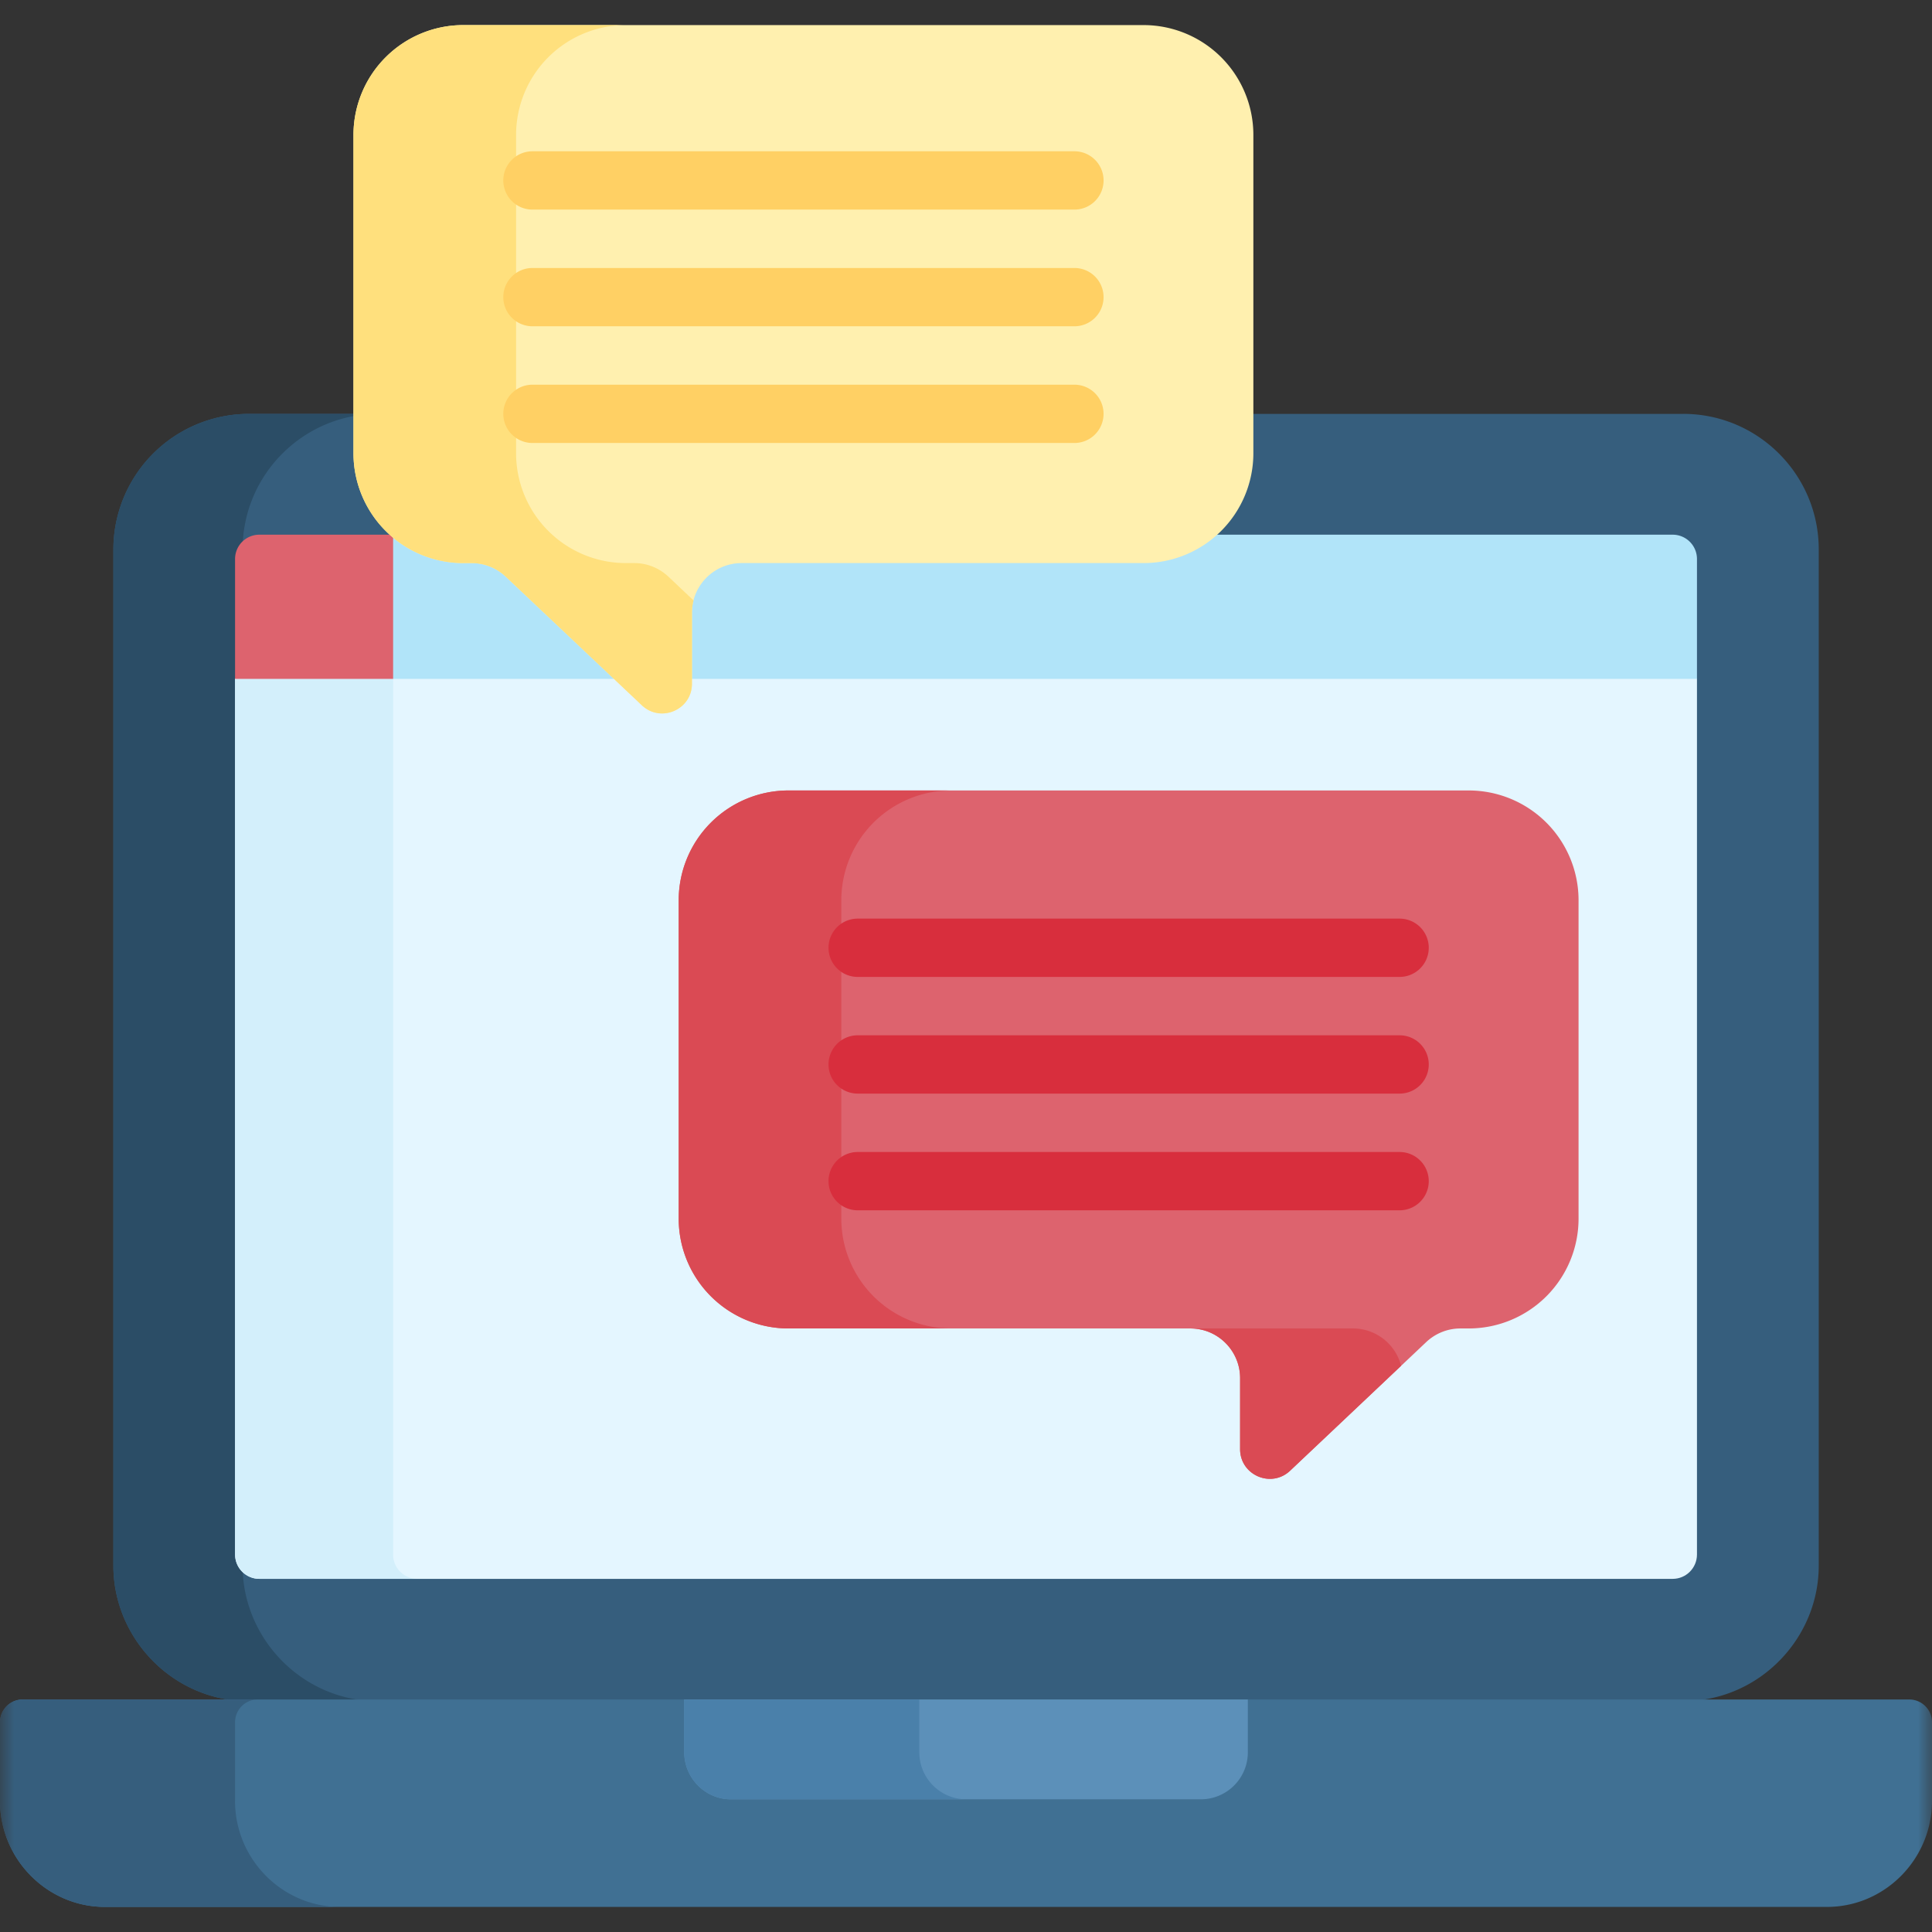 <svg xmlns="http://www.w3.org/2000/svg" width="69" height="69" fill="none" viewBox="0 0 69 69"><rect x="0" y="0" width="69" height="69" fill="#333333" stroke="none"/><mask id="a" width="69" height="69" x="0" y="0" maskUnits="userSpaceOnUse" style="mask-type:luminance"><path fill="#fff" d="M69 0H0v69h69V0Z"/></mask><g mask="url(#a)"><path fill="#365E7D" d="M60.115 14.782H8.888A4.845 4.845 0 0 0 4.05 19.62v36.297c0 2.36 1.75 4.405 4.076 4.778l.872.696h50.257l1.624-.696c2.327-.373 4.076-2.418 4.076-4.778V19.621c0-2.668-2.17-4.84-4.84-4.84Z"/><path fill="#2B4D66" d="M8.665 55.918V19.62c0-2.668 2.171-4.839 4.84-4.839H8.887a4.845 4.845 0 0 0-4.839 4.84v36.297c0 2.36 1.75 4.405 4.076 4.778l.872.696h4.616l-.871-.696c-2.328-.373-4.077-2.418-4.077-4.778Z"/><path fill="#E4F6FF" d="M60.017 23.328H9.274l-.878.917v31.274c0 .48.388.869.868.869h50.474c.48 0 .868-.39.868-.869V24.245l-.589-.917Z"/><path fill="#D3EFFB" d="M14.04 55.52V24.244l.877-.917H9.274l-.878.917v31.274c0 .48.388.869.868.869h5.643a.868.868 0 0 1-.868-.869Z"/><path fill="#DD636E" d="M14.04 19.096H9.263a.868.868 0 0 0-.868.869v4.28h5.643l.372-.396v-4.477l-.372-.276Z"/><path fill="#B1E4F9" d="M59.737 19.096H14.04v5.15h46.566v-4.281a.868.868 0 0 0-.868-.869Z"/><path fill="#407093" d="M68.192 60.696H.808a.812.812 0 0 0-.808.816v2.806c0 2.082 1.687 3.786 3.75 3.786h61.5c2.063 0 3.75-1.704 3.75-3.786v-2.806a.812.812 0 0 0-.808-.816Z"/><path fill="#365E7D" d="M8.395 64.318v-2.806c0-.451.362-.816.808-.816H.808a.812.812 0 0 0-.808.816v2.806c0 2.082 1.687 3.786 3.75 3.786h8.394c-2.062 0-3.75-1.704-3.75-3.786Z"/><path fill="#5C90B9" d="M24.437 60.696v1.882c0 .926.75 1.683 1.666 1.683H42.9a1.68 1.68 0 0 0 1.666-1.683v-1.882H24.437Z"/><path fill="#4A80AA" d="M32.832 62.578v-1.882h-8.395v1.882c0 .926.75 1.683 1.666 1.683h8.395a1.68 1.68 0 0 1-1.666-1.683Z"/><path fill="#FFF0AF" d="M16.546.896H40.84a3.923 3.923 0 0 1 3.923 3.923v11.368a3.923 3.923 0 0 1-3.923 3.923H26.487c-.98 0-1.775.794-1.775 1.774v2.534c0 .93-1.113 1.41-1.789.77l-4.86-4.593a1.774 1.774 0 0 0-1.219-.485h-.298a3.923 3.923 0 0 1-3.922-3.923V4.82A3.923 3.923 0 0 1 16.546.896Z"/><path fill="#DD636E" d="M52.455 28.231H28.162a3.923 3.923 0 0 0-3.923 3.923v11.368a3.923 3.923 0 0 0 3.922 3.923h14.353c.98 0 1.775.795 1.775 1.775v2.534c0 .93 1.112 1.41 1.789.77l4.86-4.594c.33-.311.766-.485 1.219-.485h.298a3.923 3.923 0 0 0 3.922-3.922V32.154a3.923 3.923 0 0 0-3.922-3.923Z"/><path fill="#FFE07D" d="M23.871 20.595a1.775 1.775 0 0 0-1.22-.485h-.297a3.923 3.923 0 0 1-3.922-3.923V4.82A3.923 3.923 0 0 1 22.354.896h-5.808a3.923 3.923 0 0 0-3.922 3.923v11.368a3.923 3.923 0 0 0 3.922 3.923h.298c.453 0 .89.173 1.219.485l4.86 4.594c.677.639 1.79.16 1.79-.77v-2.535c0-.152.02-.299.056-.44l-.898-.85Z"/><path fill="#DA4A54" d="M30.047 43.523V32.154a3.923 3.923 0 0 1 3.922-3.923h-5.807a3.923 3.923 0 0 0-3.923 3.923v11.368a3.923 3.923 0 0 0 3.923 3.923h5.807a3.923 3.923 0 0 1-3.922-3.922ZM48.322 47.445h-5.808c.98 0 1.775.795 1.775 1.775v2.534c0 .93 1.112 1.41 1.788.77l3.962-3.744a1.774 1.774 0 0 0-1.717-1.335Z"/><path fill="#FFD064" d="M38.372 7.486H19.016a1.041 1.041 0 1 1 0-2.083h19.356a1.041 1.041 0 0 1 0 2.083ZM38.372 11.653H19.016a1.041 1.041 0 1 1 0-2.082h19.356a1.041 1.041 0 0 1 0 2.082ZM38.372 15.821H19.016a1.041 1.041 0 0 1 0-2.082h19.356a1.041 1.041 0 0 1 0 2.082Z"/><path fill="#D82E3D" d="M49.986 34.89H30.631a1.041 1.041 0 1 1 0-2.082h19.355a1.041 1.041 0 1 1 0 2.082ZM49.986 39.057H30.631a1.041 1.041 0 1 1 0-2.082h19.355a1.041 1.041 0 1 1 0 2.082ZM49.986 43.225H30.631a1.041 1.041 0 1 1 0-2.082h19.355a1.041 1.041 0 1 1 0 2.082Z"/></g></svg>